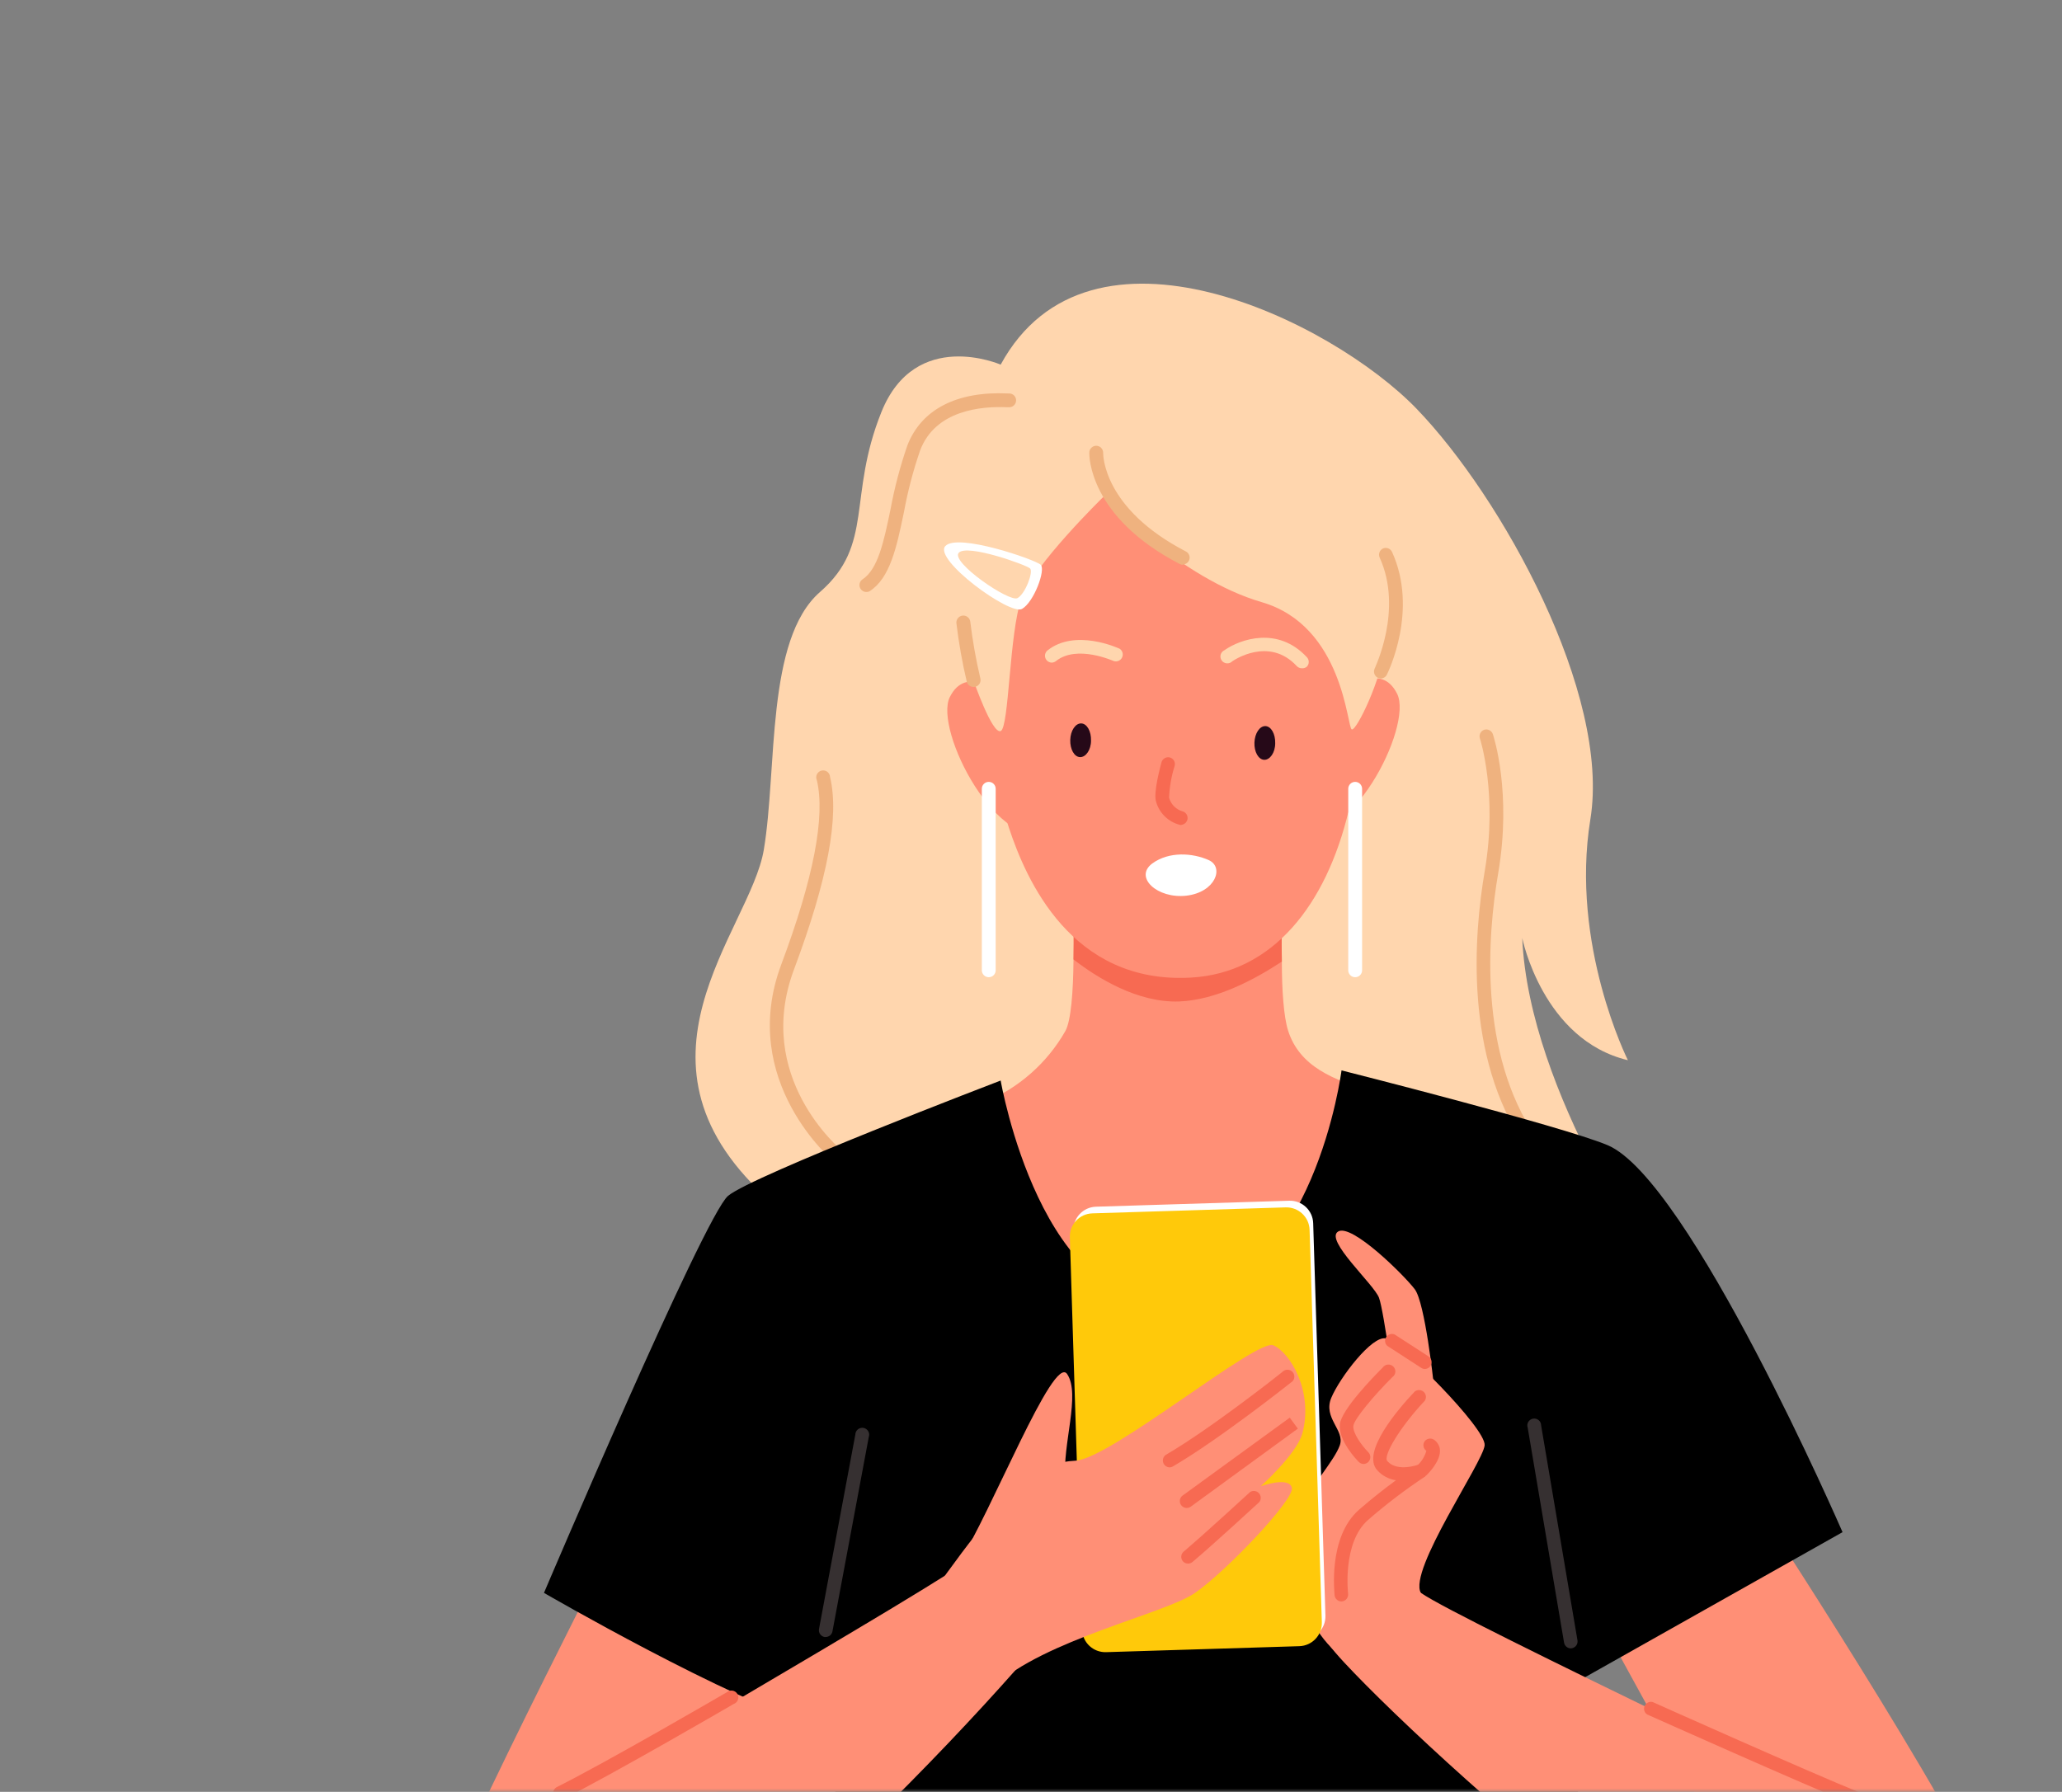 <svg width="298" height="259" viewBox="0 0 298 259" fill="none" xmlns="http://www.w3.org/2000/svg">
<rect x="0" y="0" width="298" height="259" fill="#808080" stroke="none"/>
<mask id="mask0_350_3632" style="mask-type:alpha" maskUnits="userSpaceOnUse" x="0" y="0" width="298" height="259">
<rect width="298" height="259" fill="#C4C4C4"/>
</mask>
<g mask="url(#mask0_350_3632)">
<g clip-path="url(#clip0_350_3632)">
<path d="M144.616 52.707C144.616 52.707 132.299 47.307 127.375 59.571C122.452 71.836 126.375 78.701 118.51 85.565C110.645 92.43 112.356 111.071 110.385 122.837C108.413 134.604 88.461 153.723 111.615 173.849C134.77 193.974 239.697 184.141 239.697 184.141C239.697 184.141 220.975 158.147 219.994 135.59C219.994 135.59 222.946 150.306 235.264 153.245C235.264 153.245 226.889 136.567 229.841 118.424C232.792 100.281 217.032 71.836 204.725 59.083C192.417 46.33 157.424 29.164 144.616 52.707Z" fill="#FFD6AE"/>
<path d="M121.222 168.2C120.996 168.198 120.777 168.121 120.601 167.98C120.451 167.871 106.592 156.304 112.906 139.416C117.569 126.972 119.3 118.005 118.05 112.765C117.989 112.631 117.958 112.485 117.96 112.338C117.963 112.19 117.998 112.046 118.063 111.914C118.128 111.781 118.222 111.665 118.337 111.574C118.453 111.482 118.588 111.417 118.731 111.383C118.875 111.349 119.025 111.348 119.169 111.379C119.314 111.409 119.45 111.471 119.567 111.561C119.685 111.65 119.781 111.764 119.849 111.895C119.917 112.025 119.955 112.169 119.961 112.316C121.322 118.025 119.621 127.112 114.758 140.103C108.924 155.656 121.312 166.008 121.842 166.466C122.039 166.633 122.164 166.869 122.19 167.125C122.217 167.382 122.142 167.638 121.982 167.841C121.889 167.952 121.773 168.042 121.642 168.104C121.51 168.166 121.367 168.198 121.222 168.2Z" fill="#EFB27F"/>
<path d="M221.215 165.998C221.054 165.997 220.895 165.958 220.752 165.884C220.609 165.809 220.487 165.701 220.395 165.569C211.619 152.737 212.98 135.182 214.581 125.866C216.472 114.747 213.901 106.797 213.871 106.717C213.794 106.47 213.817 106.203 213.935 105.972C214.052 105.742 214.255 105.566 214.501 105.482C214.748 105.405 215.015 105.426 215.246 105.542C215.478 105.657 215.655 105.857 215.742 106.099C215.862 106.438 218.503 114.558 216.522 126.195C214.971 135.222 213.64 152.199 222.026 164.463C222.169 164.68 222.222 164.944 222.174 165.198C222.125 165.453 221.979 165.679 221.766 165.828C221.603 165.937 221.411 165.996 221.215 165.998Z" fill="#EFB27F"/>
<path d="M288.938 277.814C287.517 269.047 255.467 219.948 255.467 219.948L230.271 232.293C230.271 232.293 257.548 282.756 262.481 288.764C267.414 294.772 291.4 293.018 288.938 277.814Z" fill="#FF8F76"/>
<path d="M62.854 276.838C65.236 268.279 92.874 214.548 92.874 214.548L119.03 224.85C119.03 224.85 95.885 277.326 91.453 283.702C87.02 290.079 60.393 285.715 62.854 276.838Z" fill="#FF8F76"/>
<path d="M201.923 201.028C202.233 202.323 173.034 232.731 172.054 234.066C171.073 235.401 142.815 197.78 142.815 197.78C142.815 197.78 136.901 161.484 142.295 159.322C147.221 157.277 151.325 153.66 153.962 149.04C154.793 147.556 155.103 143.242 155.143 138.729C155.263 132.452 154.953 125.776 154.953 125.776H185.492C185.492 125.776 185.132 132.561 185.252 138.998C185.252 143.082 185.522 146.968 186.153 148.961C187.814 154.181 192.737 156.144 198.491 157.798C198.491 157.828 201.603 199.683 201.923 201.028Z" fill="#FF8F76"/>
<path d="M185.252 138.988C181.39 141.538 175.796 144.557 170.393 144.756C164.389 144.955 158.575 141.349 155.143 138.679C155.263 132.402 154.953 125.727 154.953 125.727H185.493C185.493 125.727 185.132 132.551 185.252 138.988Z" fill="#F76A52"/>
<path d="M144.396 100.281C144.396 100.281 139.643 96.017 137.272 100.749C134.9 105.482 144.396 123.933 152.001 120.147C159.606 116.361 144.396 100.281 144.396 100.281Z" fill="#FF8F76"/>
<path d="M194.788 99.802C194.788 99.802 199.541 95.548 201.913 100.281C204.284 105.013 194.788 123.465 187.184 119.679C179.579 115.893 194.788 99.802 194.788 99.802Z" fill="#FF8F76"/>
<path d="M172.064 141.309C183.961 140.671 191.666 130.768 194.908 117.188C197.66 105.671 205.155 62.391 168.452 63.875C131.748 65.36 143.356 112.227 145.817 119.669C148.279 127.112 154.813 142.246 172.064 141.309Z" fill="#FF8F76"/>
<path d="M157.675 107.056C157.675 108.401 156.914 109.467 156.084 109.437C155.253 109.407 154.633 108.301 154.673 106.946C154.713 105.591 155.433 104.535 156.264 104.565C157.094 104.595 157.715 105.711 157.675 107.056Z" fill="#260918"/>
<path d="M184.292 107.444C184.292 108.789 183.531 109.855 182.701 109.825C181.87 109.796 181.24 108.68 181.29 107.335C181.34 105.99 182.05 104.924 182.881 104.953C183.711 104.983 184.332 106.099 184.292 107.444Z" fill="#260918"/>
<path d="M170.783 119.241H170.573C169.712 119.034 168.926 118.594 168.301 117.969C167.676 117.345 167.236 116.561 167.031 115.704C166.75 114.409 167.601 111.141 167.861 110.174C167.934 109.925 168.1 109.714 168.327 109.586C168.553 109.458 168.82 109.422 169.072 109.487C169.322 109.559 169.534 109.725 169.663 109.95C169.791 110.175 169.827 110.442 169.762 110.692C169.292 112.185 169.02 113.732 168.952 115.295C169.081 115.773 169.333 116.209 169.684 116.558C170.036 116.908 170.473 117.16 170.953 117.288C171.168 117.361 171.352 117.505 171.474 117.696C171.596 117.887 171.649 118.113 171.625 118.338C171.6 118.563 171.5 118.773 171.339 118.933C171.179 119.094 170.969 119.195 170.743 119.221L170.783 119.241Z" fill="#F76A52"/>
<path d="M151.981 95.778C151.781 95.769 151.589 95.702 151.428 95.584C151.267 95.466 151.145 95.302 151.078 95.115C151.012 94.927 151.003 94.724 151.053 94.531C151.103 94.339 151.211 94.165 151.361 94.034C155.363 90.816 161.557 93.655 161.817 93.775C162.016 93.907 162.161 94.106 162.225 94.336C162.289 94.566 162.268 94.811 162.167 95.026C162.065 95.242 161.889 95.414 161.671 95.512C161.453 95.609 161.206 95.626 160.977 95.558C160.927 95.558 155.643 93.117 152.602 95.558C152.425 95.699 152.207 95.776 151.981 95.778Z" fill="#FFD6AE"/>
<path d="M188.134 96.594C187.999 96.594 187.866 96.566 187.742 96.513C187.618 96.46 187.507 96.383 187.414 96.285C183.411 91.951 178.298 95.439 178.088 95.588C177.985 95.692 177.86 95.773 177.723 95.823C177.585 95.874 177.438 95.895 177.292 95.882C177.145 95.871 177.004 95.827 176.876 95.754C176.749 95.681 176.639 95.582 176.555 95.462C176.471 95.342 176.414 95.206 176.389 95.062C176.363 94.918 176.37 94.77 176.408 94.629C176.447 94.488 176.516 94.357 176.611 94.246C176.705 94.134 176.824 94.045 176.957 93.984C179.249 92.37 184.692 90.497 188.855 94.98C189.038 95.166 189.141 95.417 189.141 95.678C189.141 95.939 189.038 96.189 188.855 96.375C188.652 96.539 188.394 96.618 188.134 96.594Z" fill="#FFD6AE"/>
<path d="M166.54 124.8C163.829 126.793 167.271 129.951 171.464 129.463C175.656 128.975 176.977 125.338 174.666 124.312C172.354 123.286 168.972 123.037 166.54 124.8Z" fill="white"/>
<path d="M232.292 165.51C225.578 162.72 193.878 154.719 193.878 154.719C193.878 154.719 189.935 185.605 170.233 188.066C150.53 190.527 144.616 156.184 144.616 156.184C144.616 156.184 108.664 169.923 105.211 172.862C101.759 175.802 78.615 230.24 78.615 230.24C78.615 230.24 105.702 245.942 118.02 249.369C118.02 249.369 125.404 274.875 126.885 284.24C128.366 293.606 119.5 323.475 120.481 329.364C121.462 335.252 127.375 338.191 127.375 338.191C127.375 338.191 171.714 332.801 181.56 332.303C191.406 331.805 201.753 330.838 201.753 330.838C201.753 330.838 233.773 348.981 238.696 351.432C243.619 353.883 242.148 339.177 239.186 334.265C236.225 329.354 241.188 322.987 239.687 319.56C238.186 316.133 231.311 305.821 228.85 293.068C226.388 280.315 228.85 242.555 228.85 242.555L266.284 221.463C266.284 221.463 244.11 170.411 232.292 165.51Z" fill="black"/>
<path d="M281.413 297.402C267.114 308.052 208.837 255.975 194.238 240.273C179.639 224.571 199.491 226.135 205.335 230.23C211.179 234.325 272.768 263.178 282.384 268.778C292 274.377 290.459 290.697 281.413 297.402Z" fill="#FF8F76"/>
<path d="M207.176 199.843C207.176 199.843 205.945 188.315 204.464 186.352C202.983 184.39 195.349 176.788 193.377 178.013C191.406 179.239 198.551 185.615 199.291 187.578C200.031 189.541 201.753 202.782 201.753 202.782L207.176 199.843Z" fill="#FF8F76"/>
<path d="M205.335 230.23C203.514 226.972 214.341 211.36 214.561 208.909C214.781 206.458 202.243 193.964 200.282 193.466C198.32 192.968 193.627 199.105 192.397 202.044C191.166 204.983 194.398 206.707 193.627 208.909C192.857 211.111 189.445 214.797 188.214 217.736C186.983 220.675 185.993 232.681 193.137 238.828C200.282 244.976 207.926 234.903 205.335 230.23Z" fill="#FF8F76"/>
<path d="M193.878 231.476C193.633 231.478 193.397 231.391 193.212 231.231C193.028 231.071 192.909 230.85 192.877 230.609C192.877 230.27 191.876 222.21 196.399 218.225C198.32 216.551 200.222 215.076 201.743 213.96C200.696 213.806 199.736 213.292 199.031 212.506C196.709 209.905 202.033 203.688 204.464 201.128C204.653 200.984 204.886 200.911 205.123 200.922C205.36 200.934 205.586 201.029 205.759 201.191C205.932 201.352 206.042 201.57 206.069 201.805C206.096 202.04 206.038 202.277 205.905 202.473C202.423 206.169 199.802 210.443 200.502 211.201C201.973 212.844 205.035 211.689 205.065 211.679L205.965 213.412C203.078 215.325 200.32 217.425 197.71 219.699C193.968 222.987 194.818 230.3 194.828 230.37C194.857 230.626 194.784 230.884 194.626 231.089C194.467 231.293 194.235 231.428 193.978 231.466L193.878 231.476Z" fill="#F76A52"/>
<path d="M205.455 213.572C205.192 213.571 204.941 213.467 204.755 213.283C204.574 213.097 204.473 212.849 204.473 212.59C204.473 212.332 204.574 212.084 204.755 211.898C205.417 211.315 205.897 210.554 206.135 209.706C205.926 209.559 205.781 209.338 205.731 209.087C205.681 208.837 205.729 208.577 205.865 208.361C206.013 208.15 206.238 208.004 206.491 207.954C206.745 207.903 207.008 207.953 207.226 208.092C207.466 208.253 207.668 208.463 207.818 208.709C207.969 208.955 208.064 209.231 208.097 209.517C208.257 211.101 206.496 212.934 206.095 213.283C205.924 213.453 205.697 213.556 205.455 213.572Z" fill="#F76A52"/>
<path d="M197.08 211.609C196.817 211.608 196.566 211.504 196.379 211.32C196.069 211.011 193.377 208.212 193.638 205.85C193.908 203.718 198.441 199.055 199.831 197.671C199.914 197.55 200.023 197.449 200.15 197.374C200.277 197.3 200.418 197.255 200.565 197.241C200.711 197.228 200.859 197.246 200.997 197.296C201.135 197.346 201.261 197.425 201.365 197.529C201.469 197.632 201.549 197.757 201.598 197.895C201.648 198.033 201.667 198.18 201.654 198.325C201.64 198.471 201.594 198.612 201.52 198.738C201.445 198.864 201.344 198.973 201.222 199.055C198.611 201.656 195.719 205.083 195.589 206.089C195.459 207.096 196.789 208.949 197.77 209.935C197.9 210.075 197.988 210.248 198.022 210.436C198.056 210.623 198.036 210.816 197.963 210.992C197.89 211.168 197.768 211.32 197.612 211.429C197.455 211.538 197.271 211.601 197.08 211.609Z" fill="#F76A52"/>
<path d="M205.945 197.88C205.754 197.879 205.566 197.824 205.405 197.72L200.482 194.532C200.312 194.372 200.204 194.158 200.176 193.927C200.149 193.696 200.203 193.462 200.331 193.267C200.458 193.072 200.65 192.927 200.873 192.858C201.096 192.788 201.337 192.799 201.553 192.888L206.476 196.076C206.644 196.197 206.77 196.366 206.837 196.561C206.905 196.756 206.91 196.967 206.851 197.165C206.793 197.363 206.675 197.538 206.513 197.666C206.35 197.794 206.152 197.869 205.945 197.88Z" fill="#F76A52"/>
<path d="M186.316 173.557L158.392 174.421C156.536 174.478 155.078 176.023 155.136 177.871L156.907 234.604C156.964 236.451 158.516 237.903 160.372 237.846L188.296 236.981C190.152 236.924 191.61 235.379 191.552 233.531L189.781 176.799C189.724 174.951 188.172 173.499 186.316 173.557Z" fill="white"/>
<path d="M185.796 174.519L157.872 175.383C156.016 175.44 154.558 176.985 154.616 178.833L156.387 235.566C156.444 237.414 157.996 238.865 159.852 238.808L187.776 237.944C189.632 237.886 191.09 236.342 191.032 234.494L189.261 177.761C189.204 175.913 187.652 174.461 185.796 174.519Z" fill="#FFC90A"/>
<path d="M71.06 297.432C86.169 306.917 140.104 250.376 153.382 233.558C166.66 216.74 147.008 219.888 141.514 224.432C136.021 228.975 76.933 262.64 67.778 268.987C58.622 275.333 61.504 291.434 71.06 297.432Z" fill="#FF8F76"/>
<path d="M138.463 226.076C143.276 218.573 152.231 195.678 154.223 198.607C156.214 201.536 153.482 208.909 153.972 213.811C155.193 225.936 138.463 226.076 138.463 226.076Z" fill="#FF8F76"/>
<path d="M143.526 243.87C150.98 236.945 168.231 233.319 172.694 230.25C177.157 227.181 187.073 216.76 186.703 215.056C186.333 213.353 182.21 214.817 182.21 214.817C182.21 214.817 187.374 210.194 188.214 207.205C189.855 201.108 186.423 195.479 184.021 194.452C181.62 193.426 160.597 210.802 155.453 211.131C150.31 211.46 146.688 212.805 131.658 234.743L143.526 243.87Z" fill="#FF8F76"/>
<path d="M169.002 212.097C168.792 212.086 168.592 212.009 168.428 211.877C168.265 211.746 168.148 211.567 168.092 211.365C168.037 211.163 168.047 210.95 168.12 210.754C168.194 210.558 168.327 210.39 168.502 210.274C175.006 206.498 185.212 198.418 185.312 198.318C185.409 198.21 185.529 198.123 185.662 198.066C185.796 198.008 185.941 197.98 186.087 197.984C186.232 197.988 186.376 198.023 186.506 198.088C186.637 198.152 186.751 198.245 186.842 198.358C186.933 198.471 186.998 198.603 187.033 198.744C187.067 198.885 187.07 199.032 187.042 199.175C187.013 199.317 186.954 199.451 186.868 199.568C186.782 199.686 186.671 199.783 186.543 199.853C186.123 200.191 176.116 208.102 169.532 211.948C169.373 212.046 169.189 212.098 169.002 212.097Z" fill="#F76A52"/>
<path d="M171.464 217.966C171.26 217.957 171.065 217.886 170.903 217.763C170.74 217.641 170.62 217.472 170.557 217.279C170.494 217.086 170.491 216.879 170.55 216.685C170.608 216.491 170.724 216.319 170.883 216.192C175.886 212.556 186.393 204.914 186.393 204.914L187.564 206.498C187.564 206.498 177.067 214.16 172.064 217.796C171.887 217.915 171.677 217.974 171.464 217.966Z" fill="#F76A52"/>
<path d="M171.694 226.006C171.551 226.006 171.411 225.975 171.282 225.917C171.152 225.858 171.037 225.773 170.943 225.667C170.777 225.467 170.695 225.211 170.716 224.952C170.736 224.694 170.857 224.453 171.053 224.282C174.215 221.602 180.579 215.734 180.649 215.674C180.847 215.543 181.086 215.487 181.322 215.515C181.558 215.543 181.776 215.654 181.937 215.828C182.099 216.002 182.193 216.227 182.202 216.464C182.212 216.7 182.137 216.932 181.99 217.119C181.92 217.178 175.516 223.097 172.334 225.777C172.154 225.925 171.927 226.006 171.694 226.006Z" fill="#F76A52"/>
<path d="M80.916 260.159C80.734 260.158 80.556 260.107 80.401 260.012C80.246 259.918 80.119 259.782 80.036 259.621C79.923 259.388 79.906 259.121 79.988 258.875C80.07 258.63 80.245 258.426 80.476 258.306C87.48 254.829 104.871 244.707 105.041 244.607C105.152 244.51 105.283 244.438 105.424 244.396C105.566 244.355 105.715 244.346 105.86 244.368C106.006 244.391 106.145 244.446 106.267 244.528C106.389 244.611 106.491 244.719 106.566 244.845C106.641 244.972 106.688 245.113 106.701 245.259C106.715 245.405 106.696 245.553 106.646 245.691C106.596 245.829 106.516 245.955 106.412 246.058C106.307 246.162 106.181 246.241 106.042 246.291C105.862 246.4 88.401 256.553 81.356 260.06C81.219 260.126 81.069 260.16 80.916 260.159Z" fill="#F76A52"/>
<path d="M268.525 261.026C268.398 261.027 268.273 261.003 268.155 260.956C260.87 258.027 238.276 247.915 238.046 247.815C237.848 247.685 237.703 247.488 237.637 247.261C237.571 247.034 237.588 246.791 237.686 246.575C237.783 246.36 237.954 246.186 238.169 246.084C238.383 245.983 238.627 245.961 238.856 246.022C239.086 246.131 261.641 256.224 268.875 259.143C269.07 259.241 269.228 259.4 269.324 259.595C269.42 259.79 269.449 260.011 269.407 260.225C269.365 260.438 269.254 260.632 269.092 260.776C268.929 260.921 268.723 261.009 268.505 261.026H268.525Z" fill="#F76A52"/>
<path d="M119.331 236.617H119.15C118.895 236.566 118.669 236.418 118.521 236.204C118.374 235.99 118.316 235.727 118.36 235.471L123.613 207.355C123.616 207.21 123.65 207.068 123.714 206.938C123.778 206.808 123.869 206.693 123.981 206.602C124.094 206.51 124.225 206.445 124.366 206.409C124.507 206.373 124.653 206.368 124.796 206.394C124.939 206.421 125.074 206.478 125.193 206.561C125.311 206.645 125.41 206.754 125.482 206.879C125.554 207.005 125.598 207.144 125.611 207.288C125.623 207.432 125.604 207.577 125.555 207.713L120.301 235.829C120.253 236.051 120.131 236.25 119.955 236.393C119.778 236.536 119.558 236.615 119.331 236.617Z" fill="#363031"/>
<path d="M227.039 238.261C226.8 238.264 226.569 238.183 226.385 238.031C226.202 237.879 226.079 237.668 226.038 237.434L220.785 206.378C220.735 206.241 220.716 206.095 220.729 205.95C220.742 205.804 220.787 205.664 220.861 205.537C220.935 205.411 221.035 205.303 221.156 205.22C221.276 205.137 221.413 205.081 221.558 205.056C221.702 205.032 221.85 205.039 221.992 205.078C222.133 205.117 222.264 205.186 222.375 205.281C222.487 205.376 222.576 205.494 222.636 205.626C222.697 205.759 222.728 205.904 222.726 206.05L227.979 237.115C228.017 237.37 227.954 237.631 227.803 237.841C227.652 238.051 227.424 238.194 227.169 238.241L227.039 238.261Z" fill="#363031"/>
<path d="M140.674 98.318C140.674 98.318 143.386 106.159 144.616 105.671C145.847 105.183 145.847 91.454 147.618 86.542C149.389 81.63 159.446 71.836 159.446 71.836C159.446 71.836 170.523 83.603 182.35 87.04C194.178 90.477 194.658 105.183 195.359 105.432C196.059 105.681 199.791 97.83 200.042 93.655C200.292 89.481 198.811 65.699 185.753 60.777C172.694 55.855 131.808 55.407 140.674 98.318Z" fill="#FFD6AE"/>
<path d="M150.41 81.64C149.669 80.902 138.332 76.987 136.611 78.94C134.89 80.892 145.967 89.002 147.698 88.016C149.429 87.03 151.14 82.377 150.41 81.64ZM147.048 86.452C145.897 87.109 137.372 81.251 138.552 79.906C139.733 78.561 148.379 81.67 148.869 82.168C149.359 82.666 148.189 85.834 147.048 86.452Z" fill="white"/>
<path d="M140.674 99.294C140.463 99.291 140.259 99.222 140.09 99.097C139.922 98.972 139.797 98.797 139.733 98.597C139.068 95.795 138.564 92.957 138.223 90.098C138.207 89.968 138.217 89.835 138.253 89.708C138.288 89.581 138.349 89.463 138.431 89.359C138.512 89.255 138.614 89.169 138.729 89.104C138.845 89.04 138.972 88.998 139.103 88.983C139.234 88.967 139.368 88.977 139.495 89.013C139.622 89.048 139.742 89.108 139.846 89.19C139.95 89.271 140.037 89.372 140.102 89.487C140.166 89.602 140.208 89.728 140.224 89.859C140.558 92.61 141.042 95.341 141.675 98.039C141.744 98.287 141.714 98.553 141.59 98.779C141.467 99.006 141.261 99.176 141.014 99.254C140.904 99.287 140.789 99.301 140.674 99.294Z" fill="#EFB27F"/>
<path d="M125.164 85.565C124.957 85.556 124.757 85.483 124.593 85.355C124.43 85.228 124.31 85.053 124.25 84.855C124.191 84.657 124.195 84.445 124.262 84.249C124.329 84.053 124.455 83.883 124.624 83.762C126.895 82.297 127.736 78.262 128.706 73.58C129.284 70.454 130.096 67.377 131.138 64.374C133.139 59.193 138.262 56.523 145.657 56.871H145.847C146.113 56.871 146.367 56.976 146.555 57.163C146.742 57.35 146.848 57.603 146.848 57.868C146.848 58.132 146.742 58.385 146.555 58.572C146.367 58.759 146.113 58.864 145.847 58.864H145.567C141.815 58.695 135.18 59.273 132.979 65.101C131.974 68.01 131.192 70.991 130.638 74.018C129.577 79.129 128.636 83.543 125.694 85.446C125.533 85.537 125.349 85.578 125.164 85.565Z" fill="#EFB27F"/>
<path d="M170.973 81.64C170.813 81.64 170.655 81.603 170.513 81.53C157.315 74.705 157.415 65.808 157.425 65.43C157.425 65.165 157.53 64.912 157.718 64.725C157.905 64.538 158.16 64.433 158.425 64.433C158.691 64.433 158.945 64.538 159.133 64.725C159.321 64.912 159.426 65.165 159.426 65.43C159.426 65.778 159.426 73.53 171.434 79.737C171.618 79.845 171.763 80.01 171.847 80.207C171.931 80.403 171.949 80.622 171.898 80.829C171.848 81.037 171.732 81.223 171.567 81.36C171.402 81.497 171.198 81.578 170.983 81.59L170.973 81.64Z" fill="#EFB27F"/>
<path d="M199.541 98.069C199.376 98.064 199.214 98.019 199.07 97.937C198.926 97.855 198.806 97.738 198.718 97.598C198.631 97.458 198.58 97.298 198.57 97.133C198.56 96.969 198.591 96.804 198.661 96.654C198.661 96.565 202.834 88.136 199.381 80.574C199.279 80.337 199.272 80.069 199.364 79.827C199.455 79.586 199.637 79.389 199.872 79.278C200.11 79.176 200.378 79.17 200.621 79.261C200.864 79.352 201.061 79.533 201.172 79.767C205.015 88.186 200.612 97.152 200.422 97.531C200.338 97.692 200.212 97.827 200.057 97.922C199.902 98.017 199.723 98.067 199.541 98.069Z" fill="#EFB27F"/>
<path d="M142.895 141.249C142.63 141.249 142.376 141.144 142.188 140.957C142 140.771 141.895 140.517 141.895 140.253V114.01C141.895 113.746 142 113.492 142.188 113.305C142.376 113.119 142.63 113.014 142.895 113.014C143.161 113.014 143.415 113.119 143.603 113.305C143.791 113.492 143.896 113.746 143.896 114.01V140.253C143.896 140.517 143.791 140.771 143.603 140.957C143.415 141.144 143.161 141.249 142.895 141.249Z" fill="white"/>
<path d="M195.849 141.249C195.584 141.249 195.329 141.144 195.141 140.957C194.954 140.771 194.848 140.517 194.848 140.253V114.01C194.848 113.746 194.954 113.492 195.141 113.305C195.329 113.119 195.584 113.014 195.849 113.014C196.114 113.014 196.369 113.119 196.557 113.305C196.744 113.492 196.85 113.746 196.85 114.01V140.253C196.85 140.517 196.744 140.771 196.557 140.957C196.369 141.144 196.114 141.249 195.849 141.249Z" fill="white"/>
</g>
</g>
<defs>
<clipPath id="clip0_350_3632">
<rect width="226.904" height="402.9" fill="white" transform="translate(62.214 41)"/>
</clipPath>
</defs>
</svg>
